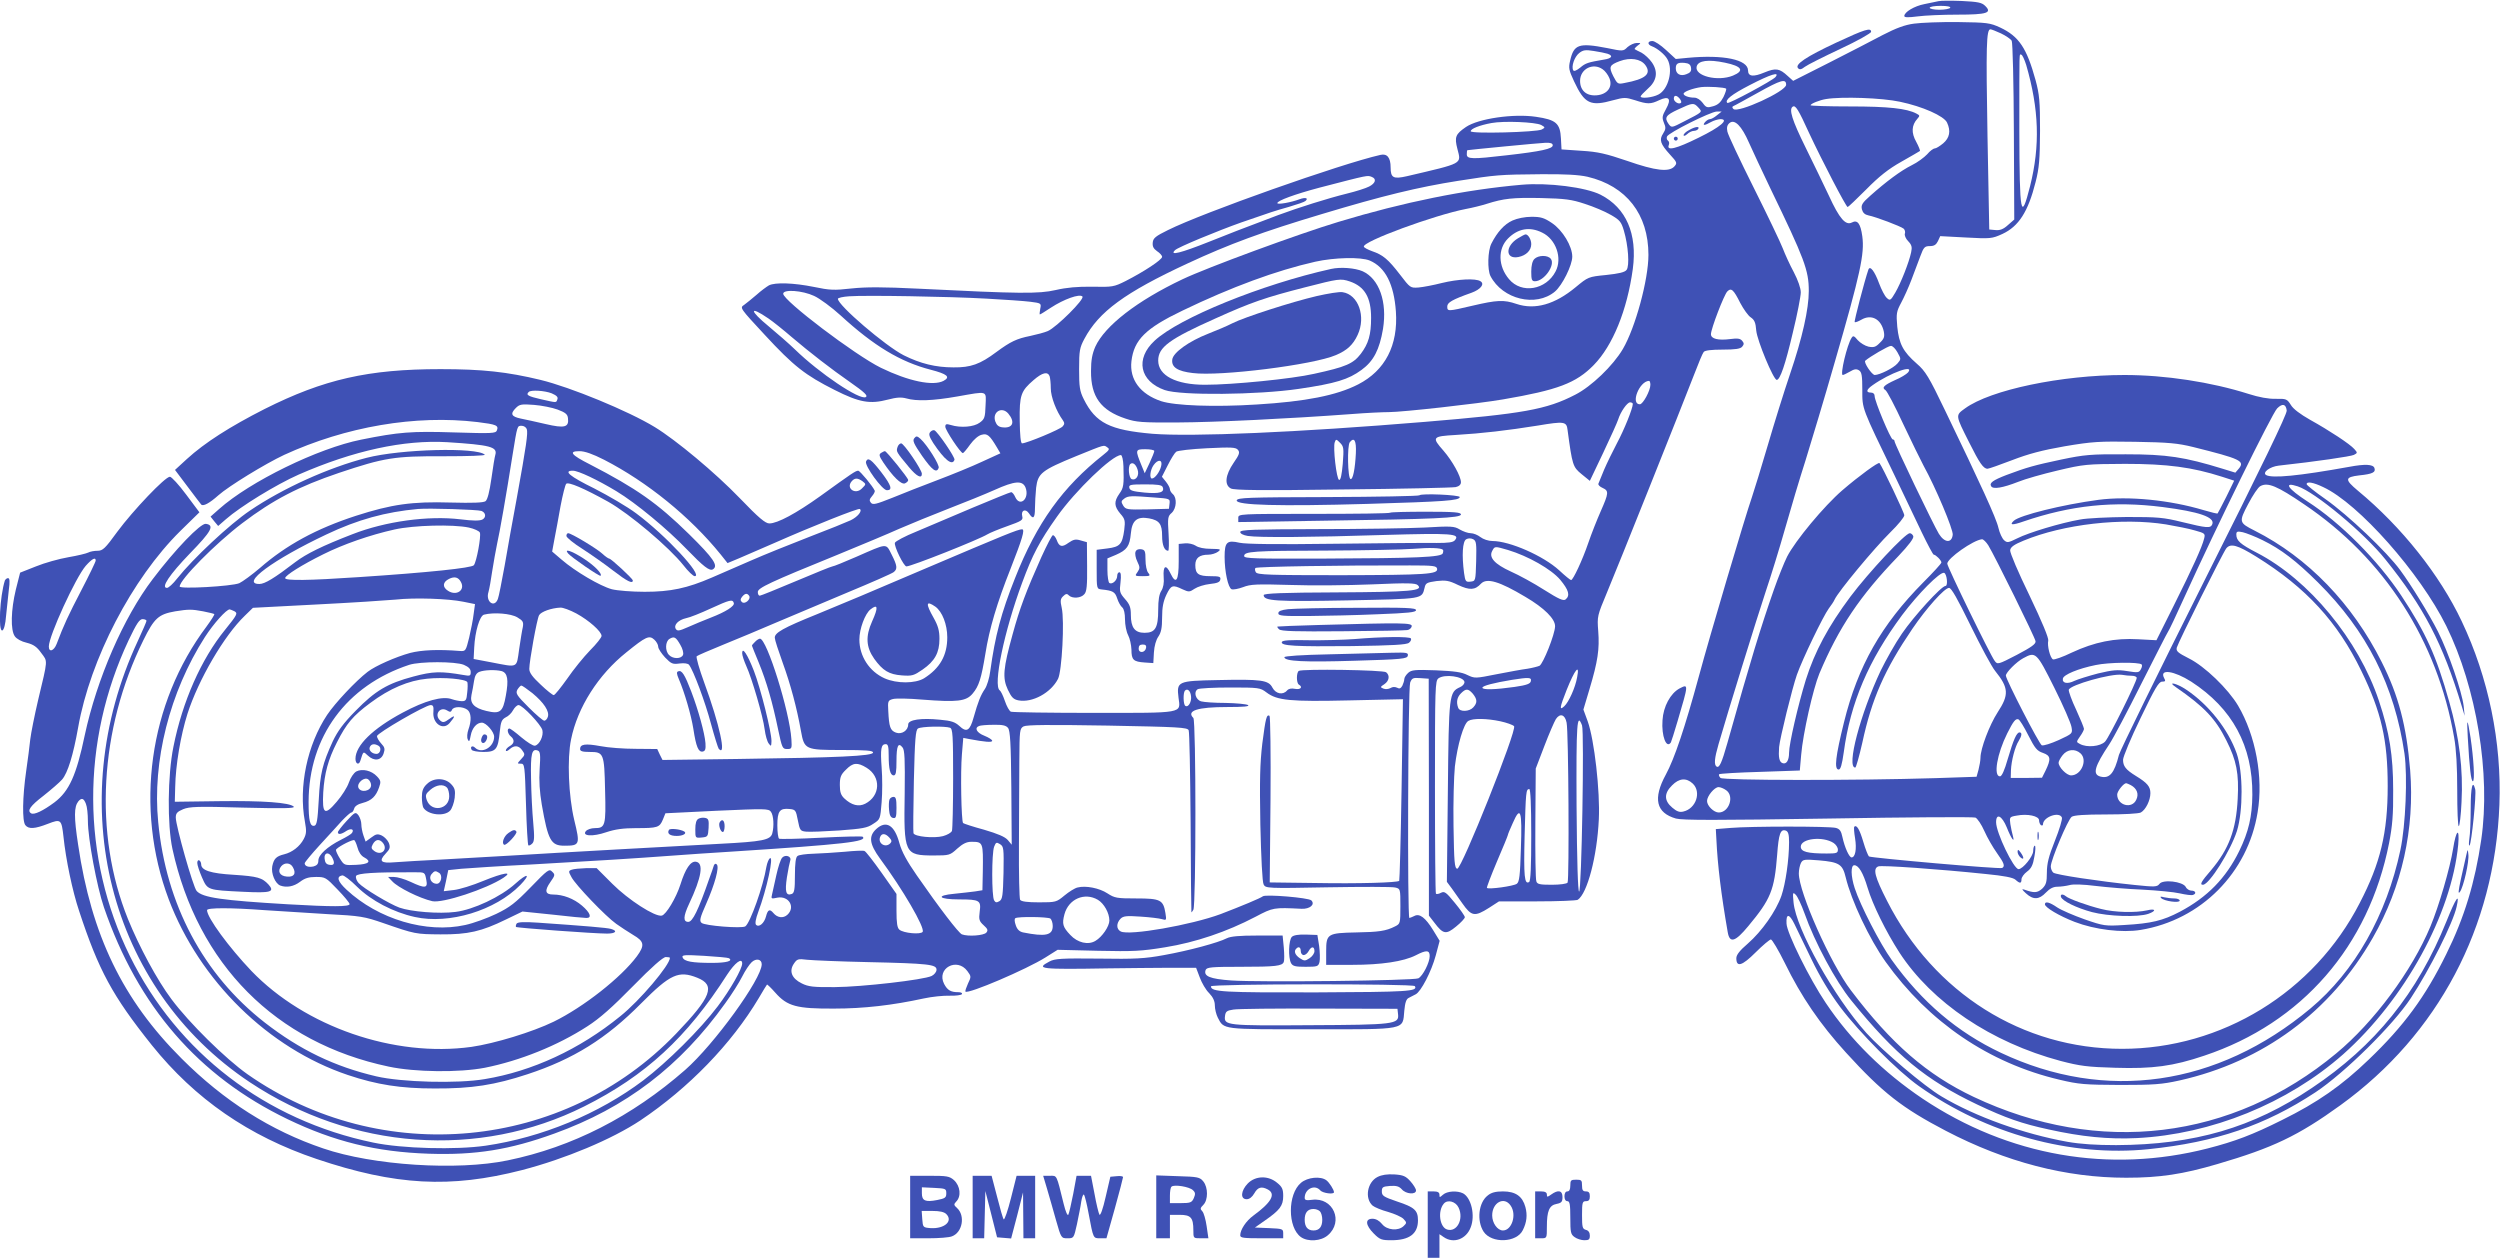 <?xml version="1.0" standalone="no"?>
<!DOCTYPE svg PUBLIC "-//W3C//DTD SVG 20010904//EN"
 "http://www.w3.org/TR/2001/REC-SVG-20010904/DTD/svg10.dtd">
<svg version="1.0" xmlns="http://www.w3.org/2000/svg"
 width="1280pt" height="644pt" viewBox="0 0 1280 644"
 preserveAspectRatio="xMidYMid meet">
<g transform="translate(0,644) scale(0.1,-0.1)"
fill="#3f51b5" stroke="none">
<path d="M9925 6434 c-11 -2 -43 -9 -72 -15 -52 -10 -103 -41 -103 -61 0 -8
21 -8 68 -2 37 5 129 9 204 9 152 0 179 9 142 45 -17 17 -37 21 -120 25 -54 2
-108 2 -119 -1z m60 -34 c-3 -5 -28 -10 -56 -10 -27 0 -49 5 -49 10 0 6 25 10
56 10 34 0 53 -4 49 -10z"/>
<path d="M9800 6319 c-47 -6 -92 -23 -160 -58 -52 -28 -177 -92 -277 -143
l-182 -92 -28 25 c-42 39 -61 42 -119 18 -57 -24 -84 -21 -84 10 0 56 -126 82
-308 65 l-62 -6 -50 46 c-27 25 -58 46 -70 46 -25 0 -27 -18 -2 -27 27 -10 66
-42 79 -66 31 -55 5 -155 -46 -181 -30 -16 -91 -22 -91 -10 0 4 16 21 35 38
48 41 56 88 23 136 -13 19 -37 41 -53 50 -17 8 -32 16 -35 18 -3 2 4 10 14 18
19 14 19 14 -4 14 -13 0 -34 -10 -47 -21 -22 -22 -23 -22 -105 -5 -145 28
-170 19 -189 -65 -9 -37 -6 -49 20 -105 54 -116 84 -130 201 -97 56 15 63 15
111 0 64 -21 80 -21 124 0 51 24 64 7 35 -45 -20 -36 -21 -44 -11 -70 11 -25
10 -34 -4 -56 -21 -32 -14 -53 35 -107 37 -40 38 -44 23 -61 -27 -30 -95 -23
-241 28 -109 37 -150 47 -235 52 l-102 7 -3 56 c-4 78 -25 96 -128 111 -115
17 -294 -9 -358 -52 -54 -37 -60 -51 -44 -113 20 -78 32 -71 -258 -139 -70
-16 -84 -9 -84 45 0 50 -18 72 -52 64 -203 -46 -907 -295 -1088 -385 -63 -31
-76 -41 -78 -64 -2 -20 4 -31 22 -44 14 -9 26 -22 26 -29 0 -15 -93 -76 -187
-124 -60 -30 -67 -31 -170 -29 -76 1 -132 -4 -188 -17 -87 -20 -183 -19 -703
7 -181 9 -268 9 -343 1 -88 -10 -111 -9 -192 8 -104 21 -198 24 -230 8 -12 -7
-41 -28 -63 -48 -23 -20 -52 -43 -64 -52 -23 -15 -22 -16 106 -154 148 -160
207 -206 358 -282 127 -64 180 -73 272 -49 45 12 69 13 95 6 52 -15 135 -12
260 10 160 28 148 32 145 -47 -2 -60 -5 -69 -30 -87 -29 -22 -97 -28 -148 -12
-23 7 -28 5 -28 -9 0 -17 78 -135 90 -135 3 0 20 20 37 44 19 26 42 46 59 50
29 8 41 -2 79 -66 l17 -29 -94 -43 c-51 -24 -154 -66 -228 -94 -74 -28 -179
-69 -232 -91 -83 -33 -99 -37 -109 -25 -9 11 -8 18 6 34 9 10 15 23 14 27 -10
23 -75 102 -85 103 -13 0 -32 -13 -194 -130 -123 -88 -219 -140 -261 -140 -20
0 -54 28 -150 128 -127 132 -328 299 -436 365 -136 83 -433 205 -586 242 -170
41 -296 55 -512 55 -370 0 -597 -52 -900 -204 -179 -91 -307 -173 -398 -256
l-61 -56 64 -85 c35 -46 66 -88 70 -92 10 -11 42 6 88 47 53 47 239 161 337
207 316 145 673 206 990 168 97 -12 109 -17 99 -43 -6 -15 -25 -16 -218 -10
-220 7 -283 2 -477 -37 -220 -44 -569 -214 -728 -356 l-43 -38 19 -24 20 -24
39 34 c75 66 258 178 373 229 281 123 539 179 761 166 220 -14 258 -24 246
-65 -3 -9 -12 -63 -20 -121 -10 -70 -20 -108 -30 -116 -11 -8 -65 -10 -179 -7
-197 6 -302 -9 -485 -68 -203 -66 -357 -150 -491 -267 -41 -35 -89 -70 -106
-78 -39 -16 -305 -31 -305 -17 0 35 183 220 320 324 158 120 289 188 496 258
233 78 283 86 537 85 128 0 214 3 209 8 -39 39 -431 29 -605 -16 -195 -50
-429 -156 -597 -270 -104 -70 -292 -246 -373 -348 -21 -27 -44 -48 -52 -48
-33 0 13 68 117 176 111 114 128 145 82 152 -27 4 -157 -131 -272 -283 -150
-197 -286 -511 -348 -799 -43 -206 -80 -287 -155 -344 -58 -43 -105 -66 -120
-56 -21 13 -5 37 64 90 39 31 82 68 95 83 29 34 57 125 82 266 62 351 276 762
523 1006 l98 96 -68 91 c-37 50 -75 91 -83 91 -24 1 -189 -173 -269 -281 -63
-87 -75 -98 -102 -98 -17 0 -38 -4 -47 -9 -10 -5 -55 -16 -102 -24 -47 -8
-122 -29 -166 -47 l-81 -32 -22 -87 c-25 -104 -28 -207 -5 -239 9 -13 34 -27
61 -33 35 -9 52 -21 74 -52 34 -46 35 -28 -16 -242 -18 -77 -36 -167 -40 -200
-3 -33 -13 -106 -21 -163 -19 -132 -21 -257 -4 -277 17 -21 48 -19 115 7 67
26 70 23 80 -66 12 -116 46 -279 80 -380 100 -304 170 -434 373 -688 221 -275
496 -465 843 -582 404 -136 685 -151 1051 -57 223 58 461 158 606 254 248 166
468 393 607 627 21 36 40 67 42 69 1 2 21 -17 43 -42 61 -69 109 -82 300 -81
153 0 299 17 460 52 41 9 101 15 132 14 31 -1 60 3 63 8 3 6 -5 10 -19 10 -38
0 -55 10 -72 42 -41 80 66 138 119 66 20 -27 20 -29 3 -64 -9 -20 -15 -38 -13
-41 14 -14 313 114 410 175 l62 39 206 -5 c182 -4 223 -2 345 18 155 25 315
79 462 156 91 48 93 48 236 41 42 -2 71 22 50 43 -14 14 -234 32 -248 21 -13
-10 -109 -50 -216 -91 -151 -56 -469 -112 -512 -89 -23 12 -23 42 -1 65 14 14
30 16 102 11 48 -3 97 -9 110 -13 23 -7 24 -6 18 31 -11 68 -26 75 -149 75
-100 0 -111 2 -148 26 -41 27 -111 41 -153 30 -14 -3 -44 -22 -67 -41 -41 -34
-44 -35 -130 -35 -60 0 -91 4 -97 13 -4 6 -7 134 -6 282 0 149 2 343 2 432 1
155 2 163 22 174 16 8 130 9 430 4 362 -7 409 -9 415 -24 4 -9 8 -221 10 -471
1 -250 3 -457 4 -460 0 -3 5 3 10 12 14 24 14 968 0 982 -37 37 20 56 174 56
82 0 116 3 106 10 -8 5 -60 10 -115 11 -55 0 -111 4 -125 8 -28 8 -40 48 -18
62 7 5 82 9 166 9 148 0 154 -1 186 -25 55 -42 123 -48 425 -41 l274 6 -7
-463 c-4 -254 -10 -464 -12 -467 -10 -9 -207 -15 -430 -11 l-233 3 4 424 c2
233 -1 426 -5 429 -15 9 -20 -11 -37 -142 -12 -103 -14 -185 -10 -415 4 -170
10 -296 17 -307 10 -19 19 -20 328 -14 175 3 330 3 345 -1 27 -6 27 -7 27 -96
0 -88 -1 -90 -27 -103 -47 -24 -84 -29 -198 -31 -148 -3 -155 -7 -155 -96 l0
-70 134 0 c148 0 262 17 325 49 54 28 71 27 71 -4 0 -33 -35 -102 -58 -114
-23 -12 -814 -21 -958 -11 -110 8 -143 22 -131 54 6 14 31 16 179 16 181 0
213 4 221 25 3 7 3 40 0 74 l-6 61 -129 0 c-93 0 -137 -4 -157 -14 -42 -22
-193 -63 -321 -86 -98 -18 -147 -21 -335 -18 -192 2 -224 0 -252 -15 -72 -38
-49 -41 302 -35 99 1 241 3 315 3 l134 0 19 -50 c10 -27 31 -64 48 -80 20 -21
29 -41 29 -63 0 -18 7 -46 15 -62 32 -62 19 -60 481 -60 491 0 465 -5 474 95
4 42 10 60 23 66 9 5 25 13 35 18 27 13 81 117 103 199 l20 75 -33 54 c-40 65
-70 88 -97 73 -11 -5 -22 -10 -25 -10 -11 0 -7 1177 4 1205 9 23 14 26 52 23
l43 -3 1 -607 0 -606 28 -36 c45 -60 60 -62 111 -20 25 20 45 42 45 48 0 6
-23 39 -51 73 -45 55 -53 61 -71 52 -11 -6 -22 -8 -26 -5 -3 3 -5 250 -5 548
0 514 1 542 18 555 32 23 127 10 133 -18 1 -9 -8 -21 -22 -27 -57 -26 -58 -35
-63 -536 l-5 -461 26 -35 c14 -19 38 -53 53 -75 47 -67 63 -70 137 -23 l51 33
195 0 c107 0 201 4 208 8 49 32 99 222 108 412 7 143 -23 407 -57 502 l-22 60
31 104 c43 143 52 206 45 297 -6 77 -5 79 45 199 54 128 381 947 447 1118 21
55 42 106 48 113 6 8 39 12 97 12 66 0 91 4 100 15 10 12 10 18 0 30 -10 12
-24 14 -61 9 -62 -8 -99 1 -99 25 0 27 67 202 84 219 20 20 32 9 66 -59 17
-32 41 -66 54 -74 19 -13 25 -27 28 -68 5 -51 88 -252 105 -252 17 0 44 79 82
241 23 94 41 187 41 207 0 21 -14 62 -36 104 -20 37 -45 92 -56 121 -11 29
-78 169 -149 311 -71 142 -132 271 -135 288 -4 20 -1 33 11 43 26 22 62 -14
100 -101 18 -41 68 -147 110 -235 174 -360 196 -417 196 -524 0 -92 -33 -240
-96 -425 -30 -88 -81 -252 -114 -365 -33 -113 -70 -232 -81 -265 -35 -100
-218 -718 -271 -915 -73 -268 -126 -425 -170 -506 -67 -123 -50 -196 52 -225
35 -9 202 -9 779 0 404 7 743 9 754 5 10 -4 31 -35 46 -69 15 -34 44 -84 64
-112 37 -52 43 -68 27 -77 -10 -7 -668 51 -682 59 -4 3 -18 37 -29 75 -19 64
-34 89 -46 77 -3 -2 -1 -29 4 -59 9 -56 1 -98 -18 -98 -12 0 -35 50 -47 105
-6 30 -14 41 -33 46 -31 9 -437 9 -540 0 l-75 -6 3 -55 c6 -128 24 -278 58
-473 10 -58 38 -50 105 31 115 138 134 184 148 365 8 109 17 134 45 124 12 -5
16 -20 16 -59 0 -90 -18 -212 -39 -274 -28 -80 -101 -183 -172 -245 -42 -36
-59 -58 -59 -75 0 -48 29 -40 99 30 36 36 72 66 78 66 6 0 39 -55 72 -122 83
-170 179 -311 313 -458 187 -205 287 -283 511 -400 307 -160 616 -240 923
-240 173 0 290 18 467 70 284 83 414 145 631 302 500 362 789 910 813 1538 12
321 -56 650 -193 939 -112 237 -307 483 -532 669 -68 57 -67 69 7 78 69 7 86
16 78 38 -7 19 -48 21 -128 6 -260 -47 -397 -60 -427 -42 -20 13 20 43 65 48
191 21 369 47 385 55 19 10 19 11 2 30 -23 26 -128 95 -227 150 -49 28 -86 55
-98 76 -19 30 -23 32 -77 31 -37 -1 -86 8 -139 25 -192 61 -427 97 -636 97
-322 0 -686 -76 -816 -171 -50 -36 -50 -33 21 -174 53 -106 73 -135 94 -135 7
0 63 20 126 44 83 32 154 51 269 71 142 24 175 26 360 23 173 -3 218 -7 299
-27 240 -60 265 -71 233 -110 l-18 -21 -65 20 c-195 60 -285 74 -495 74 -182
1 -212 -2 -332 -27 -137 -29 -176 -40 -280 -79 -70 -27 -89 -41 -78 -58 10
-16 59 -8 138 23 34 14 125 40 202 58 134 32 149 33 345 34 217 0 344 -17 497
-66 l62 -20 -40 -82 c-23 -45 -43 -84 -45 -86 -1 -2 -34 6 -71 17 -173 52
-385 73 -538 53 -187 -25 -403 -79 -434 -107 -25 -23 -8 -24 49 -4 243 83 462
106 712 74 188 -24 269 -52 255 -88 -9 -22 -27 -20 -154 11 -97 24 -125 26
-283 26 -97 -1 -205 -6 -240 -13 -98 -17 -264 -67 -321 -96 -47 -23 -52 -24
-68 -10 -10 9 -23 37 -29 63 -10 48 -94 230 -274 603 -82 171 -100 200 -144
238 -71 62 -91 102 -100 189 -6 68 -4 78 20 123 14 26 38 79 52 116 14 38 35
93 46 122 17 47 23 52 49 52 22 0 32 7 41 25 l12 26 131 -7 c127 -7 134 -6
187 18 84 39 132 114 170 265 19 74 22 117 23 263 0 152 -3 186 -23 260 -45
164 -85 224 -181 269 -52 24 -67 26 -216 28 -88 1 -189 -3 -225 -8z m445 -50
c25 -12 50 -29 55 -38 5 -10 10 -219 11 -466 l2 -449 -32 -28 c-24 -22 -41
-28 -64 -26 l-32 3 -9 477 c-8 463 -6 548 15 548 5 0 30 -10 54 -21z m-2015
-104 c31 -10 23 -24 -17 -30 -83 -14 -95 -18 -122 -41 -19 -15 -32 -21 -36
-14 -11 19 6 69 30 88 20 16 32 18 75 11 28 -4 60 -11 70 -14z m2144 -57 c66
-228 72 -413 20 -621 -47 -186 -54 -147 -55 284 0 435 -1 389 10 389 5 0 16
-24 25 -52z m-1950 -1 c33 -45 2 -72 -107 -92 -34 -7 -36 -5 -57 35 -24 48
-20 57 33 77 54 20 107 12 131 -20z m408 12 c87 -18 101 -41 41 -66 -78 -32
-199 -2 -186 47 8 30 59 37 145 19z m-174 -26 c3 -17 -4 -26 -24 -33 -30 -12
-54 1 -54 30 0 25 11 31 45 28 22 -2 31 -9 33 -25z m-452 -8 c12 -8 27 -28 34
-45 19 -45 -11 -84 -66 -88 -52 -4 -84 25 -84 74 0 61 66 95 116 59z m884 -40
c-14 -17 -240 -139 -246 -132 -15 14 21 43 114 91 108 56 157 71 132 41z m55
-39 c0 -34 -248 -147 -270 -124 -7 7 -7 12 0 15 6 2 62 33 125 68 118 66 145
74 145 41z m-307 -20 c2 -3 -4 -22 -14 -43 -14 -27 -28 -40 -53 -47 -30 -9
-36 -7 -53 17 -12 16 -29 27 -43 27 -29 0 -55 10 -55 20 0 11 48 28 90 34 37
4 120 -1 128 -8z m-238 -51 c7 -9 10 -18 7 -21 -10 -11 -37 5 -37 21 0 19 14
19 30 0z m1128 -16 c115 -24 226 -73 241 -107 20 -43 13 -78 -20 -106 -17 -14
-36 -26 -43 -26 -7 0 -25 -13 -39 -30 -15 -16 -50 -42 -79 -56 -56 -28 -130
-83 -212 -156 -42 -37 -48 -48 -43 -70 5 -18 15 -27 34 -31 36 -7 164 -55 180
-68 6 -6 9 -17 6 -25 -3 -8 4 -26 17 -39 18 -19 21 -30 15 -57 -11 -52 -53
-158 -81 -206 -24 -41 -27 -43 -44 -27 -10 9 -27 42 -39 74 -23 63 -47 94 -55
70 -19 -55 -74 -265 -70 -268 3 -3 18 3 34 12 51 30 101 4 115 -60 5 -27 2
-37 -20 -58 -21 -22 -31 -25 -58 -20 -18 4 -42 19 -55 33 -19 23 -24 25 -32
12 -23 -35 -60 -190 -45 -190 4 0 20 8 36 17 23 14 34 15 47 7 14 -9 17 -27
17 -100 0 -100 -5 -86 168 -444 46 -96 108 -226 137 -287 30 -62 57 -113 61
-113 10 0 39 -29 39 -40 0 -5 -42 -51 -93 -102 -214 -216 -335 -428 -406 -717
-43 -174 -51 -241 -27 -241 10 0 17 25 26 88 34 254 127 471 299 703 80 107
194 223 215 216 14 -5 21 -67 7 -67 -21 0 -163 -156 -223 -244 -34 -49 -82
-135 -109 -190 -104 -221 -177 -496 -130 -496 4 0 20 57 36 127 48 224 114
374 256 583 72 106 165 210 188 210 12 0 43 -55 110 -192 52 -106 108 -211
126 -233 70 -87 72 -122 13 -212 -42 -65 -88 -186 -88 -233 0 -14 -5 -41 -10
-61 l-10 -36 -208 -7 c-417 -13 -1090 -12 -1103 1 -7 7 -10 15 -7 19 4 3 98 9
210 12 l203 7 7 80 c9 109 61 338 93 416 100 237 207 397 404 601 55 58 81 93
77 103 -3 8 -11 15 -18 15 -23 0 -211 -201 -304 -325 -114 -153 -182 -280
-228 -425 -40 -130 -86 -328 -86 -374 0 -40 -14 -61 -34 -53 -16 6 -21 29 -17
82 4 45 67 301 91 370 29 82 135 301 163 339 13 17 27 38 30 46 20 43 202 262
286 345 39 38 71 77 71 87 0 13 -111 246 -127 267 -5 7 -104 -65 -190 -139
-94 -81 -241 -258 -283 -340 -15 -30 -46 -107 -68 -170 -68 -195 -117 -354
-238 -785 -29 -102 -41 -128 -55 -120 -14 9 -11 43 10 115 46 160 197 648 241
780 27 80 72 226 100 325 28 99 75 257 105 350 29 94 97 319 149 501 132 456
153 555 141 644 -9 66 -25 86 -53 71 -32 -17 -64 19 -118 137 -25 53 -79 165
-120 248 -69 140 -86 195 -65 208 14 9 29 -15 84 -136 65 -139 189 -378 197
-378 3 0 46 41 95 90 66 67 114 105 180 142 50 28 92 53 95 55 2 2 -6 23 -19
47 -26 46 -24 85 6 118 13 15 13 17 -4 26 -50 27 -146 37 -341 37 -111 0 -202
3 -202 6 0 8 47 27 80 32 80 13 286 6 378 -14z m-1032 -30 c21 -23 24 -21 -74
-71 -62 -32 -63 -33 -78 -14 -24 34 -16 46 49 76 75 35 79 35 103 9z m95 -39
c-13 -11 -29 -20 -36 -20 -7 0 -18 -7 -25 -15 -16 -19 -3 -19 30 0 14 8 35 14
48 15 48 0 0 -41 -111 -95 -115 -57 -165 -69 -153 -38 4 9 2 19 -4 23 -6 4 -8
13 -5 21 7 19 223 127 255 128 l25 0 -24 -19z m-900 -50 c21 -12 21 -13 3 -23
-25 -14 -364 -23 -364 -9 0 13 46 31 106 42 64 12 226 5 255 -10z m59 -104 c0
-18 -59 -31 -235 -51 -179 -21 -205 -20 -205 5 0 11 1 20 3 21 9 2 369 37 400
38 26 1 37 -3 37 -13z m178 -161 c199 -47 312 -192 312 -400 0 -127 -67 -373
-131 -482 -50 -85 -161 -192 -244 -234 -147 -76 -265 -97 -770 -139 -653 -54
-1192 -77 -1394 -61 -219 19 -291 55 -352 177 -21 42 -24 63 -24 154 0 95 3
110 27 155 74 139 207 237 528 386 215 100 384 162 688 253 312 94 494 138
697 170 198 31 209 32 425 34 124 1 193 -3 238 -13z m-1104 -1 c25 -10 19 -32
-14 -49 -17 -9 -68 -25 -113 -36 -101 -25 -246 -71 -352 -110 -171 -64 -273
-104 -355 -137 -143 -57 -205 -73 -174 -43 14 15 218 99 339 142 162 56 164
57 245 80 41 12 79 25 84 30 17 15 0 20 -30 9 -42 -16 -114 -29 -114 -20 0 13
91 46 215 79 258 67 245 64 269 55z m-2856 -609 c29 -13 91 -59 137 -101 169
-155 305 -237 460 -277 85 -22 103 -37 66 -57 -54 -28 -179 -2 -321 67 -132
65 -500 344 -500 379 0 24 98 17 158 -11z m883 -14 c92 -5 192 -12 224 -16 56
-7 57 -8 51 -36 -3 -16 -4 -29 -2 -29 3 0 28 16 57 35 66 43 146 72 161 57 13
-13 -132 -157 -177 -177 -16 -7 -57 -18 -90 -25 -70 -14 -101 -29 -173 -82
-84 -63 -132 -80 -220 -79 -91 0 -169 19 -255 62 -94 48 -337 256 -337 289 0
5 26 11 58 13 83 6 510 -1 703 -12z m-1116 -102 c22 -15 76 -58 120 -96 88
-75 204 -165 298 -230 73 -51 92 -69 80 -76 -30 -18 -239 123 -363 244 -31 30
-91 82 -133 117 -101 83 -103 110 -2 41z m5780 -173 c19 -34 19 -35 0 -57 -21
-24 -90 -58 -116 -59 -15 0 -58 65 -49 73 22 20 118 76 131 76 9 1 24 -15 34
-33z m54 -103 c-8 -9 -37 -27 -66 -39 -57 -26 -70 -39 -50 -51 8 -4 49 -82 91
-173 43 -91 90 -187 105 -215 61 -110 152 -326 149 -353 -5 -44 -42 -42 -71 5
-28 46 -227 460 -227 474 0 5 -4 9 -9 9 -11 0 -94 199 -93 223 0 10 -7 17 -19
17 -27 0 -24 15 9 38 89 63 217 109 181 65z m-4395 -19 c3 -9 6 -37 6 -62 0
-44 28 -117 62 -164 9 -13 9 -20 -1 -31 -11 -15 -185 -87 -208 -87 -7 0 -11
41 -12 115 -2 132 6 153 71 209 45 39 72 45 82 20z m3076 -44 c0 -30 -38 -100
-54 -100 -49 0 -3 118 47 120 4 0 7 -9 7 -20z m-5625 -44 c25 -11 33 -19 29
-30 -7 -19 0 -19 -85 0 -65 15 -78 22 -62 37 11 12 83 7 118 -7z m5535 -54 c0
-23 -45 -134 -81 -201 -22 -42 -52 -103 -66 -136 -13 -33 -27 -65 -29 -71 -3
-6 7 -16 21 -22 33 -15 32 -26 -9 -119 -19 -43 -48 -116 -64 -163 -30 -88 -78
-190 -88 -190 -4 0 -31 22 -61 50 -81 74 -253 150 -342 150 -20 0 -47 9 -61
20 -14 11 -36 20 -50 20 -14 0 -39 9 -56 19 -28 17 -43 18 -180 10 -82 -4
-328 -8 -546 -8 -330 -1 -398 -3 -398 -15 0 -8 15 -16 38 -20 56 -9 327 -7
699 5 346 10 391 7 362 -27 -9 -11 -33 -14 -93 -14 -45 1 -279 -1 -521 -4
-299 -4 -455 -2 -488 5 -65 15 -77 4 -77 -72 0 -76 18 -159 36 -166 8 -3 35 2
59 11 38 15 70 16 242 11 109 -4 297 -2 418 3 181 8 223 7 234 -4 31 -29 -35
-35 -416 -37 -274 -1 -373 -5 -373 -14 0 -30 64 -34 427 -27 395 8 382 6 397
65 5 24 12 27 61 34 47 5 63 3 110 -20 60 -28 87 -27 118 7 30 30 93 12 227
-68 97 -57 153 -113 152 -151 -1 -41 -61 -192 -80 -202 -10 -4 -37 -11 -62
-15 -25 -3 -95 -16 -157 -28 -110 -22 -112 -22 -150 -4 -29 15 -68 20 -161 24
-108 4 -125 2 -142 -13 -11 -10 -20 -24 -20 -32 0 -8 -5 -23 -10 -34 -8 -14
-15 -17 -27 -10 -11 5 -23 5 -34 -2 -9 -5 -25 -7 -35 -3 -18 7 -18 9 4 23 25
17 29 45 9 61 -14 12 -429 18 -447 7 -13 -8 -13 -62 0 -70 22 -13 9 -27 -19
-22 -19 4 -33 1 -41 -8 -21 -25 -58 -18 -75 14 -20 39 -56 44 -281 39 -205 -4
-210 -7 -200 -90 11 -82 32 -78 -434 -78 -225 0 -415 3 -424 6 -8 3 -22 28
-31 55 -9 27 -21 51 -26 54 -36 23 22 303 115 553 52 141 88 210 178 337 94
133 283 315 327 315 6 0 12 -25 13 -57 3 -96 1 -111 -21 -141 -28 -40 -27 -64
5 -102 24 -27 26 -36 20 -84 -10 -73 -22 -86 -86 -94 l-55 -7 0 -100 c0 -99 0
-100 25 -103 58 -6 69 -12 80 -46 6 -19 18 -40 26 -46 9 -8 14 -31 14 -62 0
-27 7 -63 16 -80 9 -17 16 -50 17 -74 0 -53 10 -62 68 -66 l44 -3 3 54 c2 34
11 65 23 82 14 21 19 44 19 98 0 52 6 82 22 116 24 50 32 52 82 28 33 -15 36
-15 63 3 15 10 50 21 78 24 37 4 51 9 53 23 3 14 -4 17 -50 17 -62 0 -78 11
-78 57 0 36 21 53 67 53 16 0 38 7 49 15 17 13 15 14 -36 15 -34 0 -64 6 -78
16 -12 8 -37 14 -55 12 l-32 -3 0 -89 c0 -100 -14 -121 -42 -62 -23 49 -39 40
-35 -18 3 -31 -2 -55 -12 -71 -11 -17 -16 -47 -16 -97 0 -93 -15 -118 -70
-118 -50 0 -70 27 -70 92 0 38 -6 54 -30 81 -27 31 -29 38 -23 85 4 36 2 52
-6 52 -6 0 -11 -8 -11 -19 0 -22 -25 -45 -40 -36 -5 3 -10 33 -10 66 l0 60 43
18 c57 25 71 44 77 110 6 67 32 88 93 77 53 -10 67 -29 67 -90 0 -47 12 -76
31 -76 4 0 5 39 2 88 -5 80 -4 89 16 106 25 23 28 77 6 96 -8 7 -15 18 -15 25
0 7 -9 24 -20 38 l-21 26 30 59 c16 32 35 63 43 69 7 6 78 14 158 18 125 6
147 5 158 -8 11 -13 8 -24 -22 -67 -43 -63 -48 -113 -14 -131 17 -9 155 -11
573 -5 302 3 562 9 578 12 18 4 27 13 27 25 0 30 -44 109 -89 161 -62 70 -58
74 62 81 135 8 264 23 420 48 137 23 148 21 153 -23 24 -179 27 -189 71 -225
l43 -35 69 145 c38 80 72 156 76 169 12 39 46 88 61 88 8 0 14 -4 14 -8z
m-5505 -29 c40 -15 51 -24 53 -44 6 -47 -17 -53 -115 -30 -48 11 -106 24 -127
28 -48 10 -55 24 -25 54 19 19 29 21 93 16 39 -3 94 -14 121 -24z m8853 -5 c2
-18 -127 -285 -423 -874 -234 -467 -430 -866 -436 -889 -24 -95 -48 -123 -95
-111 -42 11 -30 52 46 166 20 30 94 170 164 310 71 140 132 260 136 265 5 6
42 84 83 175 166 365 450 943 476 969 27 27 45 23 49 -11z m-6546 -15 c37 -44
24 -77 -29 -71 -20 2 -30 11 -37 30 -17 48 33 79 66 41z m-2465 -80 c7 -19 -2
-83 -51 -353 -20 -107 -48 -262 -62 -345 -15 -82 -30 -160 -35 -172 -18 -48
-64 -13 -48 36 4 14 13 62 19 106 7 44 18 107 25 140 13 57 46 244 80 460 24
148 23 145 46 145 11 0 23 -8 26 -17z m4178 -177 c-5 -57 -11 -86 -19 -83 -13
4 -32 167 -22 193 6 17 8 16 27 -3 19 -19 20 -28 14 -107z m67 53 c-4 -80 -15
-135 -27 -132 -15 4 -18 172 -4 189 23 28 34 8 31 -57z m-1272 30 c13 -8 9
-14 -20 -37 -209 -165 -341 -348 -453 -632 -71 -178 -102 -295 -127 -477 -4
-34 -17 -75 -27 -90 -22 -32 -35 -65 -58 -146 -19 -69 -36 -79 -73 -44 -22 20
-41 27 -99 32 -96 10 -163 0 -163 -24 0 -31 -33 -53 -63 -42 -29 11 -35 29
-39 110 -3 51 -2 55 24 62 15 4 82 3 150 -3 179 -14 225 -9 258 31 32 38 44
76 65 203 20 128 60 262 129 436 60 153 75 202 59 202 -21 0 -91 -29 -493
-200 -228 -98 -478 -203 -555 -234 -176 -71 -220 -96 -218 -122 0 -10 19 -68
41 -129 39 -107 72 -230 93 -348 17 -95 22 -97 209 -97 127 0 160 -3 160 -13
0 -18 -179 -26 -697 -33 l-381 -5 -14 28 -13 28 -110 1 c-61 0 -142 6 -182 14
-76 14 -103 10 -103 -15 0 -11 12 -15 49 -15 72 0 75 -6 79 -196 5 -182 1
-194 -53 -194 -18 0 -38 -7 -45 -15 -22 -26 34 -30 104 -6 45 15 87 21 153 21
110 0 120 3 137 44 l13 32 264 13 c247 11 264 11 276 -5 14 -19 17 -74 7 -111
-9 -34 -52 -42 -263 -53 -223 -12 -842 -46 -1066 -60 -82 -5 -240 -14 -350
-20 -110 -6 -226 -12 -257 -15 -68 -6 -80 6 -44 44 23 24 25 32 17 55 -6 14
-22 31 -36 38 -22 10 -30 8 -54 -10 l-29 -21 -11 31 c-6 17 -11 43 -11 58 0
14 -7 35 -15 46 -15 18 -17 17 -60 -29 -25 -27 -45 -53 -45 -58 0 -14 18 -11
44 7 24 15 41 8 28 -11 -4 -6 -29 -21 -57 -35 -69 -35 -115 -77 -115 -106 0
-17 -7 -25 -24 -30 -26 -6 -46 1 -46 16 0 5 34 46 76 92 42 46 94 102 115 126
22 23 43 42 48 42 5 0 11 9 14 19 3 13 19 24 44 30 46 12 68 34 84 80 10 28 9
35 -11 56 -28 30 -75 41 -106 25 -13 -8 -29 -31 -38 -57 -8 -24 -36 -68 -62
-98 -62 -73 -75 -64 -69 48 6 97 25 168 70 256 49 97 82 136 171 202 99 74
196 115 291 124 85 9 200 -2 206 -18 2 -7 2 -31 -1 -54 -3 -37 -7 -43 -27 -43
-13 0 -36 5 -51 10 -47 18 -138 -7 -253 -69 -153 -82 -241 -168 -241 -236 0
-27 18 -34 25 -10 16 51 14 49 39 26 32 -30 68 -25 80 11 8 23 6 32 -12 51
-12 13 -22 30 -22 38 0 15 248 159 275 159 13 0 16 -8 14 -34 -6 -60 49 -98
83 -58 30 35 30 44 0 22 -26 -19 -34 -21 -47 -10 -35 29 -3 76 35 52 14 -9 19
-8 24 3 7 19 55 19 79 1 20 -15 22 -56 5 -102 -6 -18 -8 -39 -3 -50 7 -15 9
-11 15 20 7 39 31 66 57 66 22 0 63 -47 63 -72 0 -54 -64 -90 -98 -56 -13 13
-27 5 -17 -11 3 -6 31 -11 60 -11 65 0 75 13 84 105 5 50 10 61 30 72 14 6 31
23 38 37 8 14 20 26 28 26 20 0 114 -99 122 -128 7 -30 -15 -75 -38 -80 -9 -2
-40 18 -70 43 -29 25 -56 45 -61 45 -14 0 -9 -27 7 -40 21 -17 19 -37 -5 -50
-11 -6 -20 -16 -20 -22 0 -6 8 -4 18 5 25 23 48 21 66 -5 15 -20 14 -24 -6
-45 -21 -23 -21 -23 -1 -23 19 0 20 -8 26 -206 3 -114 9 -209 12 -212 3 -3 12
1 20 9 11 11 12 31 5 109 -5 52 -10 152 -11 223 -3 130 4 156 35 144 12 -5 14
-21 9 -94 -4 -60 0 -118 11 -183 32 -183 47 -210 115 -210 80 0 82 5 51 132
-29 122 -37 313 -16 413 33 163 139 330 283 445 100 81 117 89 143 65 11 -10
20 -26 20 -36 0 -10 16 -34 35 -55 32 -33 39 -36 75 -31 24 3 43 0 48 -7 22
-28 83 -191 112 -301 18 -66 36 -124 40 -129 41 -45 4 126 -74 338 -26 71 -43
132 -39 136 4 4 67 31 138 60 72 29 193 80 270 113 77 33 241 102 363 153 123
51 230 98 238 105 20 16 18 33 -11 90 -30 59 -19 59 -181 -12 -62 -27 -116
-49 -122 -49 -5 0 -89 -34 -186 -75 -97 -41 -181 -75 -186 -75 -6 0 -10 8 -10
19 0 21 62 50 409 191 119 49 261 108 316 133 55 24 168 70 250 102 83 32 189
75 236 96 106 48 145 50 160 12 21 -56 -29 -101 -53 -48 -6 14 -15 25 -21 25
-5 0 -93 -36 -196 -79 -102 -43 -233 -99 -290 -123 -57 -23 -106 -49 -109 -57
-6 -16 45 -121 59 -121 25 0 370 137 414 164 11 7 57 26 102 42 73 26 82 31
77 50 -8 31 16 42 34 16 22 -34 31 -26 31 26 0 26 3 73 6 105 9 74 28 89 206
162 151 61 139 58 159 44z m240 -18 c0 -5 -11 -33 -24 -61 l-25 -53 -16 39
c-33 81 -33 84 19 84 25 0 46 -4 46 -9z m-2817 -45 c220 -113 441 -292 597
-485 l35 -44 60 25 c33 14 114 49 180 78 197 87 429 179 437 174 15 -9 -11
-41 -47 -58 -19 -9 -115 -48 -212 -85 -98 -38 -232 -92 -298 -121 -66 -29
-156 -68 -200 -87 -127 -55 -212 -73 -344 -73 -65 0 -140 6 -168 13 -60 16
-189 92 -258 152 l-48 41 12 65 c7 35 21 111 31 168 11 58 24 109 29 114 11
11 91 -23 215 -92 110 -62 312 -233 385 -325 24 -31 50 -56 58 -56 46 0 -148
209 -299 321 -45 34 -143 91 -215 128 -126 62 -161 91 -110 91 28 0 125 -46
223 -105 101 -61 260 -193 361 -298 85 -88 116 -112 133 -102 29 18 5 55 -122
180 -162 159 -269 234 -507 357 -97 49 -112 68 -54 68 27 0 67 -14 126 -44z
m2852 -33 c-7 -29 -32 -63 -47 -63 -14 0 -9 44 8 68 23 33 48 29 39 -5z m-121
-16 c11 -30 -7 -59 -30 -50 -14 5 -20 64 -7 77 12 11 28 0 37 -27z m-1408 -61
c19 -15 19 -15 -3 -37 -33 -34 -83 0 -53 36 16 19 31 19 56 1z m7479 -30 c181
-84 496 -440 630 -711 155 -315 228 -759 179 -1094 -32 -219 -86 -398 -179
-586 -107 -218 -217 -368 -397 -540 -139 -134 -263 -220 -443 -309 -152 -76
-242 -110 -382 -146 -504 -129 -1019 -39 -1458 254 -201 135 -369 300 -497
491 -83 123 -199 357 -201 406 -3 53 14 52 40 -1 12 -25 51 -106 87 -180 44
-91 92 -171 147 -245 100 -133 295 -329 404 -406 346 -245 777 -363 1174 -323
347 36 599 122 857 292 149 99 398 345 487 481 97 147 217 386 235 469 17 75
-4 45 -52 -75 -149 -369 -365 -637 -690 -854 -302 -203 -600 -290 -1001 -292
-102 0 -182 5 -250 17 -223 40 -472 129 -644 232 -87 51 -304 235 -385 325
-166 185 -360 532 -373 668 -5 52 -4 55 11 40 9 -8 29 -51 45 -95 52 -148 160
-349 240 -447 226 -279 381 -407 646 -533 144 -68 226 -97 365 -127 167 -37
305 -51 450 -44 382 19 773 178 1057 429 315 280 555 718 589 1073 8 92 -11
77 -26 -20 -16 -100 -73 -295 -116 -398 -95 -228 -289 -490 -482 -650 -534
-444 -1216 -526 -1857 -223 -238 113 -420 270 -628 545 -104 136 -267 502
-267 599 0 18 5 42 11 54 10 18 17 19 92 13 104 -9 121 -20 137 -87 29 -120
121 -315 204 -432 221 -309 529 -519 890 -604 100 -24 130 -26 311 -27 173 0
214 3 304 23 428 96 773 351 990 731 149 261 215 557 191 858 -19 228 -59 381
-146 554 -149 297 -377 534 -650 672 -81 41 -82 44 -33 137 23 44 51 86 62 91
38 21 86 1 224 -93 411 -277 682 -698 768 -1193 11 -60 16 -151 16 -272 0
-101 3 -183 8 -183 4 0 11 55 14 123 9 166 -11 332 -63 514 -66 235 -120 354
-245 543 -119 180 -312 374 -480 482 -102 66 -127 103 -51 78 89 -29 341 -239
449 -374 198 -246 294 -431 391 -751 l15 -50 -5 50 c-9 74 -78 275 -132 382
-45 89 -137 238 -193 314 -69 94 -267 282 -382 363 -53 37 -97 72 -97 77 0 15
33 10 85 -15z m-5942 0 c11 -27 -16 -35 -93 -28 -60 6 -75 10 -78 25 -3 15 6
17 81 17 64 0 86 -3 90 -14z m-45 -53 c82 -6 83 -6 80 -32 l-3 -26 -110 -3
c-104 -2 -111 -1 -124 19 -12 20 -11 24 5 36 20 15 36 15 152 6z m-3443 -69
c23 -9 25 -33 5 -44 -14 -7 -48 -7 -112 1 -165 20 -384 -10 -553 -76 -153 -59
-238 -101 -293 -143 -107 -82 -156 -112 -184 -112 -99 0 71 125 344 254 160
76 303 115 468 130 55 5 306 -3 325 -10z m8625 -69 c52 -9 119 -22 148 -31 51
-14 54 -16 47 -42 -10 -42 -60 -152 -156 -344 l-88 -176 -93 5 c-120 7 -224
-14 -340 -68 -47 -23 -91 -38 -97 -35 -15 9 -30 71 -24 96 3 13 -31 95 -96
231 -57 117 -101 220 -99 232 2 16 20 29 69 49 203 84 505 119 729 83z m-8690
-16 c28 -6 54 -18 57 -26 7 -19 -17 -150 -31 -167 -12 -14 -228 -37 -591 -61
-251 -17 -375 -19 -375 -5 0 14 86 68 195 122 102 51 239 99 365 127 98 22
299 27 380 10z m9185 -65 c94 -46 171 -105 283 -216 250 -248 392 -529 443
-877 16 -116 6 -367 -21 -493 -71 -334 -234 -622 -460 -811 -478 -399 -1049
-481 -1586 -227 -222 105 -404 259 -559 476 -58 80 -161 280 -189 367 -20 61
-21 117 -2 117 22 0 45 -38 68 -115 26 -87 94 -225 163 -332 167 -256 470
-460 825 -555 100 -26 137 -31 280 -35 192 -6 296 8 456 62 500 167 842 560
946 1088 17 88 22 146 21 272 0 177 -19 295 -73 457 -104 312 -358 620 -625
758 -85 44 -105 62 -105 93 0 16 5 18 33 12 17 -4 64 -22 102 -41z m-4027
-107 c-3 -102 -3 -102 -29 -105 -24 -3 -27 1 -33 44 -12 91 -8 162 11 173 11
6 24 6 36 0 16 -9 17 -22 15 -112z m2622 81 c33 -54 239 -471 242 -491 2 -14
-20 -30 -96 -70 -96 -50 -99 -50 -113 -31 -21 26 -243 482 -243 498 0 27 133
121 178 125 7 0 21 -14 32 -31z m1372 -58 c256 -159 417 -335 538 -585 103
-212 135 -354 135 -590 0 -239 -37 -394 -143 -598 -234 -457 -707 -747 -1217
-747 -509 0 -963 285 -1203 757 -64 125 -74 166 -45 177 16 7 312 -14 551 -39
92 -9 139 -18 151 -29 23 -21 31 -20 31 2 0 10 13 28 28 39 22 16 31 34 38 77
6 31 7 56 2 56 -4 0 -8 -12 -8 -27 0 -27 -53 -93 -75 -93 -25 0 -115 187 -115
240 0 49 30 34 55 -27 22 -56 42 -84 31 -43 -4 14 -10 41 -13 61 -5 35 -4 37
32 43 56 11 115 -2 115 -24 0 -10 5 -22 10 -25 6 -3 10 -1 10 4 0 38 84 68 97
35 3 -8 -13 -62 -36 -119 -32 -80 -41 -117 -41 -163 0 -49 -4 -62 -24 -82 -25
-22 -41 -23 -91 -5 -15 5 -14 1 8 -19 37 -34 67 -33 102 4 20 21 38 30 59 30
17 0 45 4 61 8 18 6 72 4 135 -4 58 -7 166 -16 240 -19 74 -4 160 -12 190 -19
31 -7 61 -11 68 -8 19 6 14 22 -8 22 -10 0 -24 8 -29 19 -15 28 -118 40 -135
15 -12 -15 -22 -16 -127 -5 -183 19 -403 52 -416 63 -7 6 -13 20 -13 32 0 32
87 239 107 254 12 8 64 12 176 12 89 0 167 4 178 10 25 14 49 62 49 99 0 33
-15 52 -74 88 -52 32 -66 50 -66 83 0 15 40 111 90 214 73 152 93 186 110 186
17 0 19 3 10 19 -25 48 51 37 139 -19 211 -137 315 -329 313 -580 -1 -111 -19
-188 -67 -287 -68 -139 -164 -237 -304 -311 -88 -46 -145 -60 -285 -68 -97 -6
-105 -5 -203 29 -56 20 -119 47 -140 61 -39 27 -63 33 -63 16 0 -16 72 -59
152 -90 104 -40 243 -57 339 -41 308 51 548 292 598 602 30 179 -10 393 -100
546 -51 86 -171 202 -252 242 -57 29 -66 37 -62 55 9 31 237 488 254 509 22
26 56 17 153 -43z m-4164 35 c2 -2 2 -10 -1 -18 -7 -20 -131 -25 -614 -27
-347 -1 -403 0 -403 13 0 24 46 27 419 28 196 1 397 5 446 9 85 7 143 5 153
-5z m333 -1 c103 -31 221 -98 267 -152 44 -53 52 -81 28 -101 -11 -9 -34 1
-110 49 -53 34 -130 76 -171 94 -83 38 -113 72 -95 105 13 25 12 25 81 5z
m-7231 -54 c0 -6 -33 -74 -74 -153 -67 -129 -89 -176 -126 -274 -14 -36 -40
-45 -40 -13 0 54 137 353 189 413 33 37 51 46 51 27z m6868 -42 c5 -28 -51
-32 -496 -33 -364 0 -424 2 -432 15 -5 8 -6 18 -2 22 7 7 437 14 792 13 119 0
135 -2 138 -17z m-4998 -68 c23 -42 -23 -73 -66 -45 -30 19 -28 45 5 61 28 14
48 9 61 -16z m1476 -71 c10 -17 -23 -46 -38 -31 -8 8 -8 15 2 27 15 18 26 19
36 4z m-1463 -30 l59 -12 -7 -51 c-3 -28 -14 -82 -23 -121 -17 -68 -18 -70
-47 -68 -112 9 -196 5 -255 -10 -73 -20 -178 -66 -218 -97 -61 -47 -166 -159
-207 -220 -102 -154 -147 -367 -114 -546 9 -50 8 -63 -6 -90 -20 -38 -59 -68
-100 -78 -41 -10 -53 -23 -61 -61 -7 -37 15 -89 41 -99 33 -12 69 -5 101 19
25 19 45 25 82 25 47 0 51 -2 110 -64 34 -35 62 -69 62 -75 0 -14 -90 -14
-315 -1 -339 20 -437 34 -468 68 -18 19 -107 334 -107 376 0 22 7 30 38 43 32
13 73 15 307 8 205 -5 267 -4 259 5 -21 21 -157 31 -384 28 l-225 -3 2 75 c2
113 28 265 63 376 56 174 187 399 293 501 l42 41 325 17 c179 9 361 21 405 25
99 11 270 5 348 -11z m1384 -6 c6 -16 -42 -46 -117 -75 -36 -14 -89 -36 -118
-49 -45 -20 -54 -21 -62 -9 -12 20 13 46 53 55 18 3 75 26 127 50 96 44 111
48 117 28z m1032 -19 c35 -25 61 -91 61 -157 0 -93 -38 -159 -119 -210 -45
-27 -139 -28 -202 0 -78 35 -129 113 -129 199 0 54 29 132 57 154 38 30 41 11
8 -62 -34 -76 -31 -131 11 -191 44 -61 76 -80 141 -85 53 -4 62 -1 107 30 62
43 86 86 86 157 0 42 -7 67 -30 108 -42 74 -39 90 9 57z m-1838 -35 c64 -35
129 -92 129 -115 0 -8 -26 -41 -59 -74 -32 -33 -85 -98 -117 -145 -33 -46 -63
-84 -69 -84 -5 0 -36 24 -67 54 -42 39 -58 61 -58 80 0 40 39 255 50 275 10
18 63 37 109 39 13 1 50 -13 82 -30z m-1911 11 c30 -6 55 -12 57 -14 3 -2 -15
-30 -39 -63 -296 -394 -370 -930 -194 -1398 158 -417 510 -762 917 -899 149
-50 271 -69 444 -69 191 -1 309 18 476 73 234 77 403 182 582 363 149 150 192
169 287 131 95 -38 73 -97 -108 -286 -575 -599 -1509 -688 -2195 -208 -112 79
-299 263 -389 384 -73 97 -165 268 -223 411 -176 436 -146 971 79 1427 56 114
78 133 163 148 69 11 84 11 143 0z m161 0 c17 -10 14 -17 -49 -95 -122 -150
-218 -367 -264 -598 -30 -147 -32 -399 -5 -524 129 -590 528 -992 1107 -1114
136 -29 362 -31 492 -6 180 36 372 113 525 212 64 41 128 98 234 206 97 99
154 149 168 149 12 0 21 -2 21 -4 0 -37 -155 -220 -254 -299 -209 -170 -451
-282 -694 -322 -140 -24 -426 -16 -555 14 -214 50 -392 136 -572 276 -314 245
-505 604 -545 1026 -31 311 59 666 239 947 45 70 110 142 127 142 3 0 14 -5
25 -10z m1448 -31 c29 -17 32 -24 28 -49 -4 -16 -12 -67 -19 -114 -14 -99 -3
-94 -143 -67 l-90 17 3 59 c4 82 28 162 50 168 50 13 138 6 171 -14z m-1899
-18 c0 -4 -20 -50 -44 -102 -389 -834 -150 -1779 573 -2260 522 -347 1172
-394 1712 -124 315 158 526 353 732 675 40 61 77 89 77 57 0 -27 -60 -133
-125 -219 -89 -118 -259 -287 -382 -380 -227 -171 -519 -292 -807 -334 -152
-22 -428 -15 -575 16 -550 114 -1002 460 -1246 955 -248 504 -251 1098 -6
1618 40 84 55 107 71 107 11 0 20 -4 20 -9z m2733 -122 c12 -20 18 -43 14 -52
-8 -21 -51 -22 -71 -1 -22 21 -20 70 2 83 24 14 32 10 55 -30z m2385 -16 c-5
-26 -38 -29 -38 -4 0 15 6 21 21 21 14 0 19 -5 17 -17z m4650 -204 c46 -92 85
-182 88 -201 6 -34 6 -34 -65 -67 -40 -18 -78 -30 -87 -27 -13 5 -184 337
-184 357 0 16 55 71 89 89 64 35 68 31 159 -151z m-8143 117 c25 -11 35 -21
35 -37 0 -20 -4 -21 -37 -15 -116 20 -157 19 -257 -8 -132 -35 -194 -72 -295
-175 -63 -64 -92 -104 -117 -156 -53 -116 -65 -165 -72 -301 -6 -107 -10 -129
-23 -132 -22 -4 -29 26 -29 123 1 333 194 595 515 701 56 18 236 18 280 0z
m8590 2 c4 -3 2 -15 -4 -25 -9 -17 -15 -18 -70 -9 -50 8 -73 6 -149 -12 -49
-13 -104 -30 -121 -38 -36 -18 -64 -12 -59 12 4 20 79 51 168 69 65 14 222 16
235 3z m-8397 -34 c31 -9 37 -44 22 -125 -15 -85 -29 -96 -100 -79 -63 15 -85
39 -76 82 4 18 10 50 13 71 4 27 12 41 27 47 25 10 82 12 114 4z m5507 -31
c-9 -53 -43 -128 -66 -149 -26 -24 -24 -8 12 83 43 107 68 137 54 66z m2841 7
c13 0 24 -5 24 -11 0 -20 -141 -304 -162 -326 -24 -25 -93 -32 -129 -12 -19
10 -19 10 1 39 11 15 20 33 20 38 0 6 -18 50 -40 98 -23 48 -39 94 -38 102 5
25 219 85 272 77 16 -3 39 -5 52 -5z m-3078 -27 c-2 -14 -21 -21 -83 -30 -98
-14 -165 -16 -165 -4 0 10 60 25 150 40 89 14 102 13 98 -6z m-5112 -62 c59
-49 88 -93 79 -121 -3 -11 -12 -20 -18 -20 -7 0 -43 31 -81 69 -61 61 -67 71
-57 90 7 11 16 21 20 21 5 0 30 -18 57 -39z m3372 -15 c4 -29 -14 -60 -29 -50
-11 6 -12 68 -2 78 13 13 28 -1 31 -28z m1443 12 c23 -29 24 -46 2 -70 -20
-22 -69 -24 -77 -2 -11 29 -6 54 14 74 26 26 37 25 61 -2z m480 -148 c10 -45
14 -804 5 -819 -4 -6 -38 -11 -81 -11 -62 0 -75 3 -79 18 -4 10 -6 144 -5 298
l2 279 44 115 c24 63 51 125 59 138 21 32 47 24 55 -18z m-339 7 c32 -7 63
-18 70 -25 17 -17 -269 -734 -291 -730 -14 3 -16 34 -19 218 -2 118 2 256 7
306 13 110 45 220 69 233 23 14 94 13 164 -2z m2703 -72 c34 -67 45 -80 75
-90 40 -14 42 -31 13 -91 l-18 -36 -80 -1 -80 0 1 39 c2 49 21 122 40 151 16
26 18 43 4 43 -15 0 -31 -37 -60 -135 -17 -60 -31 -90 -40 -90 -35 0 -15 116
37 220 31 62 43 77 57 72 6 -1 29 -38 51 -82z m-2285 51 c12 -33 -2 -851 -15
-851 -6 0 -11 154 -13 438 -2 426 2 482 28 413z m-2939 -13 c11 -13 15 -78 17
-307 l2 -291 -20 24 c-15 17 -51 32 -122 53 -56 15 -104 31 -107 34 -9 9 -14
260 -6 352 l7 84 31 -6 c79 -15 117 -18 117 -9 0 6 -18 17 -40 26 -39 15 -53
40 -27 50 6 3 40 6 73 6 46 1 65 -3 75 -16z m-297 1 c14 -5 16 -38 16 -259 0
-139 -3 -260 -6 -269 -3 -9 -24 -21 -46 -27 -46 -12 -145 -3 -151 15 -2 6 -1
127 2 269 5 214 9 259 21 267 17 11 139 13 164 4z m-2925 -93 c16 -10 8 -41
-11 -41 -23 0 -41 18 -35 34 7 18 25 20 46 7z m2611 -48 c0 -72 8 -103 26
-103 11 0 14 18 14 74 0 78 9 97 31 69 11 -13 13 -61 11 -233 -5 -312 -2 -320
150 -320 78 0 82 1 119 35 28 25 48 35 72 35 61 0 61 -2 59 -152 l-2 -96 -37
-6 c-21 -3 -69 -8 -106 -12 -99 -9 -82 -29 24 -29 105 0 113 -5 105 -63 -5
-39 -3 -48 20 -69 21 -19 24 -26 14 -38 -13 -15 -93 -21 -125 -9 -17 7 -116
136 -231 302 -50 72 -77 121 -89 165 -25 93 -68 119 -119 72 -40 -37 -34 -77
19 -150 117 -158 232 -356 219 -376 -9 -15 -98 -7 -119 11 -11 9 -15 33 -15
97 l0 86 -76 108 c-42 59 -81 110 -88 112 -6 3 -52 1 -101 -4 -50 -4 -121 -9
-160 -10 -38 -1 -76 -6 -82 -12 -9 -6 -13 -39 -13 -99 0 -71 -3 -90 -16 -95
-30 -11 -36 11 -25 85 6 39 14 77 17 86 8 21 -24 33 -41 15 -8 -8 -21 -48 -30
-89 -9 -41 -19 -86 -22 -99 -6 -23 -4 -24 27 -17 59 11 94 -49 51 -88 -21 -19
-51 -15 -71 9 -19 23 -29 18 -38 -17 -9 -35 -36 -58 -51 -43 -6 6 -2 30 11 65
44 118 81 289 60 276 -6 -4 -14 -23 -18 -44 -16 -99 -83 -288 -108 -305 -17
-12 -209 3 -224 18 -12 10 -8 26 23 96 45 102 69 189 55 203 -6 6 -11 4 -15
-5 -2 -8 -13 -39 -24 -69 -56 -161 -85 -220 -107 -220 -27 0 -26 28 4 92 65
138 76 210 35 216 -27 4 -54 -36 -79 -116 -22 -69 -74 -156 -96 -160 -35 -7
-171 81 -253 163 l-80 80 -55 0 c-30 -1 -63 -4 -73 -8 -17 -6 -17 -9 -1 -38
20 -39 175 -201 229 -239 22 -16 61 -41 87 -57 57 -33 60 -53 19 -109 -81
-109 -273 -260 -426 -335 -109 -53 -303 -112 -421 -129 -396 -55 -852 103
-1127 389 -115 121 -227 273 -227 311 0 13 122 13 295 0 72 -5 214 -14 317
-20 175 -9 194 -13 290 -46 164 -57 167 -57 293 -58 142 -1 210 15 335 76 l85
41 155 -16 c85 -10 163 -17 173 -17 29 0 19 27 -23 63 -42 36 -97 57 -148 57
-41 0 -45 20 -14 64 24 34 25 38 9 53 -15 16 -23 10 -110 -80 -79 -81 -106
-102 -176 -136 -46 -22 -117 -48 -159 -57 -198 -44 -445 29 -608 181 -45 42
-53 67 -22 73 8 2 42 -24 76 -58 72 -71 186 -131 296 -155 176 -39 412 33 540
164 56 58 37 63 -25 7 -75 -68 -216 -134 -307 -145 -84 -11 -228 1 -287 22
-50 18 -185 99 -209 126 -10 11 -16 27 -13 36 6 14 95 20 299 19 55 0 53 1 61
-41 8 -41 -7 -43 -81 -8 -30 14 -68 25 -85 25 l-30 0 21 -22 c29 -32 140 -87
205 -102 52 -12 277 62 365 120 51 34 0 26 -103 -16 -55 -23 -123 -44 -152
-47 l-51 -6 12 54 11 54 68 7 c37 3 199 14 360 22 323 18 528 31 717 45 69 5
208 15 310 21 574 37 693 51 667 76 -3 3 -99 1 -212 -5 -114 -6 -211 -8 -216
-5 -5 3 -9 34 -9 68 0 73 12 89 62 84 31 -3 33 -6 43 -58 10 -52 13 -55 42
-58 18 -2 94 1 170 6 119 9 144 13 174 34 36 23 36 24 43 111 4 48 4 127 0
176 -7 97 -3 121 21 121 12 0 15 -13 15 -57z m6102 10 c38 -34 4 -113 -48
-113 -23 0 -64 42 -64 65 0 7 9 24 21 39 24 30 63 34 91 9z m-6215 -74 c75
-46 71 -144 -7 -184 -33 -17 -70 -8 -107 27 -18 17 -23 33 -23 69 0 40 5 53
31 78 36 37 59 39 106 10z m-2537 -89 c0 -31 -53 -41 -65 -13 -9 25 32 58 51
42 8 -6 14 -19 14 -29z m6767 8 c45 -43 17 -128 -48 -143 -19 -5 -34 0 -57 20
-42 35 -43 73 -1 114 36 37 73 40 106 9z m2243 -8 c31 -17 42 -45 28 -74 -22
-50 -98 -30 -98 26 0 17 33 58 46 58 3 0 14 -5 24 -10z m-2072 -26 c43 -30 15
-114 -38 -114 -25 0 -60 34 -60 59 0 25 38 71 59 71 9 0 27 -7 39 -16z m-998
-228 c0 -162 -3 -237 -11 -242 -24 -14 -28 28 -23 236 6 227 7 240 24 240 6 0
10 -80 10 -234z m-7400 158 c6 -14 10 -53 10 -87 0 -90 46 -337 82 -442 174
-508 484 -865 940 -1085 239 -115 454 -168 723 -177 240 -8 414 20 643 103
366 132 645 345 875 667 33 45 72 107 87 137 15 30 37 63 49 74 23 21 51 15
51 -11 0 -75 -244 -411 -392 -541 -273 -239 -578 -395 -908 -463 -259 -54
-691 -26 -945 61 -269 91 -508 243 -725 460 -302 301 -462 633 -530 1095 -22
144 -21 194 1 222 17 20 28 16 39 -13z m7347 -227 c-4 -141 -8 -173 -21 -182
-16 -12 -145 -30 -153 -21 -2 2 21 63 51 134 31 72 56 133 56 136 0 3 11 31
25 61 40 92 49 67 42 -128z m-3234 55 c13 -14 14 -21 5 -30 -25 -25 -64 0 -52
32 8 21 27 20 47 -2z m4835 -28 c12 -8 22 -23 22 -34 0 -18 -7 -20 -57 -20
-99 0 -133 9 -133 35 0 42 112 55 168 19z m-7558 -22 c6 -24 19 -44 35 -52 39
-21 24 -35 -42 -38 -60 -3 -61 -2 -82 31 -12 19 -21 39 -21 45 0 10 71 49 92
51 4 1 12 -16 18 -37z m130 23 c28 -34 -7 -69 -44 -42 -15 11 -17 17 -7 35 14
25 33 28 51 7z m3178 -154 c-3 -116 -5 -135 -21 -145 -14 -8 -20 -8 -27 4 -13
20 -13 241 0 275 9 23 12 24 30 13 19 -12 20 -21 18 -147z m-3438 80 c16 -30
12 -43 -12 -39 -17 2 -24 11 -26 31 -4 32 21 38 38 8z m-200 -52 c18 -32 5
-51 -32 -47 -36 3 -49 28 -28 53 18 21 48 18 60 -6z m748 -28 c20 -12 11 -56
-12 -56 -27 0 -43 29 -27 49 15 18 21 19 39 7z m3373 -138 c32 -19 59 -68 59
-106 0 -30 -37 -84 -71 -104 -37 -23 -92 -10 -129 30 -39 41 -43 57 -30 106
21 78 103 114 171 74z m-243 -96 c6 -5 12 -22 12 -38 0 -48 -37 -56 -152 -33
-18 4 -30 15 -37 36 -7 19 -8 34 -2 37 14 9 164 7 179 -2z m-1646 -203 c23
-14 -12 -24 -86 -24 -102 0 -143 7 -151 28 -5 13 9 14 112 8 64 -4 120 -9 125
-12z m712 -20 c313 -7 351 -12 351 -39 0 -11 -11 -25 -25 -32 -42 -20 -357
-56 -495 -57 -111 -1 -136 2 -170 19 -51 25 -66 62 -41 100 17 25 21 27 69 21
29 -3 169 -9 311 -12z m2800 -123 c17 -27 -35 -30 -504 -32 -476 -1 -540 2
-540 31 0 13 1036 14 1044 1z m-86 -144 c6 -51 -19 -54 -455 -56 -424 -3 -437
-1 -431 47 3 23 9 28 43 33 22 4 220 6 440 5 l400 -1 3 -28z"/>
<path d="M8648 5774 c-16 -8 -28 -20 -28 -26 0 -6 8 -4 18 5 10 10 26 17 35
17 9 0 19 5 22 10 9 15 -16 12 -47 -6z"/>
<path d="M8570 5730 c0 -5 5 -10 10 -10 6 0 10 5 10 10 0 6 -4 10 -10 10 -5 0
-10 -4 -10 -10z"/>
<path d="M7790 5494 c-287 -25 -604 -89 -937 -190 -203 -61 -673 -234 -799
-294 -232 -110 -397 -238 -446 -345 -16 -37 -22 -69 -22 -125 -1 -131 50 -201
176 -243 56 -19 85 -21 268 -20 191 1 565 19 890 43 74 6 161 10 192 10 68 0
455 43 583 65 280 48 374 83 465 176 97 99 171 280 200 492 24 180 -34 313
-165 380 -75 38 -269 63 -405 51z m325 -98 c44 -14 103 -39 132 -56 46 -26 54
-36 67 -80 23 -77 30 -182 14 -202 -9 -12 -39 -19 -105 -26 -91 -9 -92 -10
-155 -62 -107 -89 -209 -118 -304 -86 -64 22 -100 20 -224 -9 -128 -30 -130
-30 -130 -4 0 20 25 35 124 70 47 17 69 45 46 59 -24 16 -116 11 -198 -9 -43
-11 -96 -21 -119 -23 -42 -3 -43 -2 -95 66 -60 78 -87 101 -143 120 -22 8 -41
18 -42 23 -9 26 362 162 522 193 33 6 81 18 106 26 88 28 135 33 279 30 124
-3 156 -7 225 -30z m-1102 -290 c80 -34 124 -121 134 -261 12 -173 -55 -302
-193 -373 -111 -57 -271 -88 -519 -103 -218 -14 -420 -6 -490 17 -107 36 -163
111 -152 205 13 109 72 168 262 259 251 121 480 205 679 250 99 22 234 25 279
6z"/>
<path d="M7744 5311 c-42 -19 -78 -59 -108 -118 -19 -37 -21 -134 -5 -166 62
-120 233 -161 330 -80 38 32 89 135 89 179 0 53 -49 135 -104 172 -40 27 -57
32 -105 32 -33 0 -73 -8 -97 -19z m152 -62 c71 -34 104 -131 69 -198 -49 -96
-175 -117 -239 -40 -56 66 -58 155 -5 208 51 51 111 62 175 30z"/>
<path d="M7772 5220 c-66 -40 -65 -109 2 -96 40 8 66 34 66 66 0 24 -16 50
-29 50 -4 0 -21 -9 -39 -20z"/>
<path d="M7856 5114 c-10 -10 -16 -33 -16 -65 0 -41 3 -49 19 -49 47 0 106 84
81 115 -16 20 -64 19 -84 -1z"/>
<path d="M6815 5063 c-355 -79 -778 -251 -903 -367 -101 -93 -77 -208 51 -253
82 -29 477 -25 687 6 190 28 254 48 321 97 62 45 92 104 110 210 22 138 -19
256 -104 295 -39 17 -113 23 -162 12z m96 -64 c76 -26 109 -82 109 -186 0 -87
-13 -132 -53 -185 -39 -50 -74 -66 -239 -102 -114 -26 -418 -56 -558 -56 -149
0 -240 47 -240 124 0 68 57 110 292 215 186 84 257 108 460 160 172 44 181 46
229 30z"/>
<path d="M6741 4924 c-128 -30 -370 -108 -431 -139 -25 -13 -81 -37 -125 -54
-97 -38 -179 -96 -183 -132 -5 -39 27 -60 105 -69 139 -18 618 42 733 92 57
24 88 53 111 103 44 94 4 207 -77 219 -16 3 -76 -7 -133 -20z"/>
<path d="M7267 3904 c-4 -4 -215 -8 -470 -9 -410 -1 -462 -3 -465 -17 -5 -25
218 -31 668 -18 400 12 472 17 474 35 1 11 -196 20 -207 9z"/>
<path d="M7118 3815 c-3 -4 -179 -6 -392 -6 -385 0 -386 0 -386 -21 l0 -21
438 7 c567 8 702 14 702 32 0 11 -34 14 -178 14 -98 0 -181 -2 -184 -5z"/>
<path d="M5332 3588 c-77 -172 -111 -262 -147 -394 -49 -177 -53 -225 -25
-285 19 -40 29 -50 55 -55 70 -13 165 38 202 110 20 38 34 299 19 364 -8 35
-7 46 7 59 13 13 20 15 29 5 18 -18 63 -15 80 6 12 13 15 44 14 142 l-1 124
-32 9 c-26 8 -37 5 -62 -12 -34 -25 -48 -21 -61 15 -5 13 -14 24 -19 24 -5 0
-31 -51 -59 -112z"/>
<path d="M5814 3615 c-4 -9 0 -32 9 -50 14 -29 14 -35 1 -54 -15 -20 -14 -21
27 -21 38 0 40 2 28 17 -8 9 -14 39 -14 67 0 45 -3 51 -23 54 -13 2 -25 -3
-28 -13z"/>
<path d="M6595 3321 c-35 -4 -50 -10 -50 -21 0 -13 23 -15 155 -14 85 1 244 4
353 9 158 6 197 10 197 21 0 12 -50 14 -302 12 -167 0 -325 -4 -353 -7z"/>
<path d="M6750 3240 c-113 -3 -207 -7 -209 -8 -3 -1 1 -8 8 -14 9 -10 85 -12
324 -10 172 1 321 4 332 6 11 1 21 10 23 19 4 19 -45 19 -478 7z"/>
<path d="M6935 3168 c-55 -4 -160 -7 -234 -6 -96 2 -135 0 -138 -9 -7 -20 69
-24 359 -21 209 3 280 7 292 17 9 7 13 17 10 22 -6 11 -151 9 -289 -3z"/>
<path d="M6810 3090 c-147 -3 -235 -9 -234 -15 1 -21 101 -26 360 -18 244 7
269 10 272 26 3 15 -5 17 -80 15 -46 -1 -189 -5 -318 -8z"/>
<path d="M3866 3154 c-9 -8 -16 -17 -16 -20 0 -2 16 -41 35 -87 40 -98 70
-202 99 -342 20 -94 22 -100 46 -100 24 0 25 2 22 50 -9 142 -126 515 -161
515 -5 0 -17 -7 -25 -16z"/>
<path d="M3800 3095 c0 -11 10 -40 21 -65 29 -63 86 -259 94 -324 4 -31 13
-63 21 -73 12 -16 13 -15 14 13 0 47 -55 268 -90 359 -33 85 -60 126 -60 90z"/>
<path d="M3473 3003 c-10 -3 -9 -13 3 -41 28 -64 63 -184 74 -254 14 -92 26
-120 48 -116 13 3 16 12 14 43 -4 51 -36 168 -73 265 -33 86 -48 110 -66 103z"/>
<path d="M2466 2663 c-10 -25 10 -39 23 -15 10 19 6 32 -10 32 -4 0 -10 -8
-13 -17z"/>
<path d="M2185 2425 c-19 -18 -25 -35 -25 -67 0 -24 4 -48 8 -54 24 -37 108
-46 137 -14 9 10 20 40 23 65 4 38 1 50 -18 70 -32 34 -92 34 -125 0z m103
-17 c7 -7 12 -27 12 -45 0 -68 -92 -84 -115 -19 -8 25 -6 31 18 52 30 26 66
31 85 12z"/>
<path d="M3576 2248 c-11 -6 -16 -23 -16 -54 0 -45 0 -45 33 -42 31 3 32 5 35
49 2 39 0 47 -16 51 -11 3 -27 1 -36 -4z"/>
<path d="M3685 2230 c-8 -13 4 -50 16 -50 5 0 9 14 9 30 0 30 -13 40 -25 20z"/>
<path d="M3425 2191 c-11 -19 5 -31 40 -31 32 0 54 13 38 23 -21 12 -72 17
-78 8z"/>
<path d="M2603 2175 c-23 -16 -36 -52 -22 -60 10 -7 69 57 63 67 -7 12 -17 10
-41 -7z"/>
<path d="M2900 3696 c0 -8 37 -38 83 -67 45 -29 116 -79 157 -111 70 -54 100
-69 100 -50 0 9 -111 112 -121 112 -4 0 -20 11 -35 25 -28 26 -159 105 -175
105 -5 0 -9 -6 -9 -14z"/>
<path d="M2909 3606 c17 -20 161 -119 166 -114 10 10 -32 53 -88 89 -62 40
-101 52 -78 25z"/>
<path d="M12635 2665 c9 -161 17 -225 26 -225 11 0 4 117 -12 225 -16 102 -20
102 -14 0z"/>
<path d="M12650 2303 c0 -65 -3 -136 -7 -158 -3 -22 -3 -37 1 -34 10 9 36 263
29 288 -13 52 -23 11 -23 -96z"/>
<path d="M12627 2060 c-4 -19 -16 -73 -27 -120 -14 -65 -15 -80 -5 -66 18 24
48 156 43 192 -3 29 -3 29 -11 -6z"/>
<path d="M11140 2922 c145 -100 204 -162 259 -273 52 -103 65 -169 58 -299 -8
-159 -45 -257 -136 -365 -51 -59 -60 -75 -42 -75 32 0 141 173 174 275 32 103
32 301 -1 397 -43 123 -144 251 -260 328 -48 32 -98 43 -52 12z"/>
<path d="M10432 2160 c0 -19 2 -27 5 -17 2 9 2 25 0 35 -3 9 -5 1 -5 -18z"/>
<path d="M10330 2079 c0 -9 7 -22 15 -29 19 -16 19 0 0 26 -12 16 -14 16 -15
3z"/>
<path d="M10552 1848 c7 -21 78 -56 159 -78 84 -22 235 -27 288 -9 43 15 39
29 -6 18 -59 -13 -165 -11 -235 7 -69 17 -167 52 -182 66 -15 12 -28 10 -24
-4z"/>
<path d="M11065 1842 c15 -16 95 -27 95 -13 0 6 -12 11 -27 11 -16 0 -39 3
-53 6 -18 5 -22 4 -15 -4z"/>
<path d="M1010 2022 c0 -11 11 -44 24 -74 29 -66 27 -65 212 -74 141 -7 163
-1 128 38 -32 34 -55 41 -176 49 -121 7 -168 23 -168 54 0 7 -4 17 -10 20 -5
3 -10 -3 -10 -13z"/>
<path d="M4554 2346 c-3 -8 -4 -31 -2 -52 2 -27 8 -40 21 -42 14 -3 17 5 17
52 0 44 -3 56 -15 56 -9 0 -18 -6 -21 -14z"/>
<path d="M2645 1711 c-4 -7 -5 -14 -3 -17 5 -5 400 -34 466 -34 45 0 56 14 20
24 -21 6 -129 15 -374 32 -74 5 -103 3 -109 -5z"/>
<path d="M9402 6222 c-154 -72 -214 -112 -196 -131 8 -9 17 -7 35 7 13 10 95
51 182 92 86 40 157 80 157 87 0 23 -32 13 -178 -55z"/>
<path d="M4762 4227 c-8 -10 -4 -23 16 -55 58 -87 98 -119 109 -86 4 12 -88
146 -103 151 -6 2 -16 -2 -22 -10z"/>
<path d="M4681 4196 c-10 -12 -2 -29 40 -90 52 -74 74 -90 85 -62 6 15 -59
118 -93 149 -17 15 -22 16 -32 3z"/>
<path d="M4595 4150 c-7 -22 -6 -24 59 -102 39 -47 66 -61 66 -34 0 21 -92
156 -106 156 -7 0 -16 -9 -19 -20z"/>
<path d="M4511 4121 c-12 -8 -10 -16 11 -48 50 -74 92 -115 111 -108 9 4 17
11 17 17 0 11 -111 148 -119 148 -4 0 -12 -4 -20 -9z"/>
<path d="M4434 4077 c-8 -21 83 -147 107 -147 30 0 23 24 -28 91 -51 66 -69
80 -79 56z"/>
<path d="M25 3468 c-26 -82 -35 -263 -13 -256 8 3 16 32 19 74 4 38 10 97 14
132 6 45 5 62 -4 62 -6 0 -13 -6 -16 -12z"/>
<path d="M8599 2915 c-46 -25 -83 -92 -87 -163 -6 -80 20 -148 43 -113 3 6 18
54 34 108 57 193 57 192 10 168z"/>
<path d="M6614 1643 c-16 -17 -19 -105 -4 -134 9 -16 22 -19 75 -19 61 0 65 2
71 25 3 14 2 51 -2 82 l-9 56 -59 2 c-38 1 -63 -3 -72 -12z m46 -73 c0 -11 7
-20 15 -20 8 0 19 9 25 20 14 26 30 26 30 0 0 -11 -11 -27 -25 -36 -23 -15
-27 -15 -50 0 -24 16 -32 36 -18 49 12 13 23 7 23 -13z"/>
<path d="M7053 414 c-53 -27 -67 -110 -25 -147 10 -8 45 -23 79 -32 34 -10 70
-26 79 -36 17 -18 17 -21 1 -36 -27 -27 -86 -22 -111 10 -14 17 -31 27 -49 27
-39 0 -36 -33 7 -76 31 -31 40 -34 90 -34 92 0 136 33 136 102 0 51 -18 67
-106 96 -71 24 -79 30 -79 52 0 22 5 25 42 28 33 2 46 -2 60 -17 21 -25 73
-29 73 -6 0 8 -13 29 -28 46 -24 27 -37 33 -83 36 -37 2 -64 -2 -86 -13z"/>
<path d="M4660 260 l0 -160 94 0 c52 0 106 4 120 10 54 20 69 106 26 145 -17
15 -17 19 -5 32 28 27 22 81 -11 111 -23 20 -36 22 -125 22 l-99 0 0 -160z
m185 70 c0 -22 -6 -26 -46 -34 -61 -12 -79 -4 -79 34 l0 31 63 -3 c59 -3 62
-4 62 -28z m0 -106 c36 -36 -9 -76 -80 -72 -39 3 -40 4 -43 46 l-3 42 55 0
c37 0 60 -5 71 -16z"/>
<path d="M4980 260 l0 -160 30 0 29 0 3 121 3 121 30 -118 30 -119 36 -3 36
-3 31 118 30 118 1 -117 1 -118 30 0 30 0 0 160 0 160 -48 0 -47 0 -29 -115
c-16 -64 -33 -112 -37 -108 -4 4 -19 56 -34 116 l-28 107 -49 0 -48 0 0 -160z"/>
<path d="M5361 353 c11 -38 32 -110 46 -161 26 -92 27 -92 59 -92 32 0 32 1
48 72 8 40 19 92 22 116 4 24 10 40 14 35 4 -4 15 -48 24 -98 24 -128 23 -125
59 -125 l32 0 43 153 c23 83 42 156 42 160 0 5 -15 7 -32 5 l-33 -3 -24 -103
c-14 -62 -27 -98 -32 -91 -4 7 -16 55 -25 106 l-18 93 -37 0 -37 0 -17 -92
c-10 -51 -21 -99 -25 -107 -4 -8 -14 14 -24 55 -38 154 -33 144 -71 144 l-34
0 20 -67z"/>
<path d="M5920 261 l0 -161 35 0 35 0 0 60 0 60 50 0 c57 0 70 -14 70 -79 0
-41 0 -41 38 -41 l39 0 -9 62 c-5 35 -15 69 -22 76 -12 12 -11 17 5 33 25 25
25 89 0 120 -18 22 -28 24 -130 27 l-111 4 0 -161z m188 85 c13 -12 13 -20 4
-41 -10 -22 -17 -25 -67 -25 l-55 0 0 38 c0 21 3 42 8 46 12 13 93 0 110 -18z"/>
<path d="M6389 381 c-36 -37 -40 -81 -6 -81 14 0 28 11 39 30 18 32 37 37 69
20 43 -23 19 -66 -74 -134 -37 -27 -67 -72 -67 -101 0 -13 17 -15 110 -15
l110 0 0 25 c0 23 -3 24 -72 27 l-73 3 50 35 c78 54 95 77 95 126 0 35 -5 47
-31 68 -45 38 -110 37 -150 -3z"/>
<path d="M6661 384 c-69 -58 -69 -229 0 -278 36 -25 102 -21 137 9 83 70 28
196 -80 182 -29 -4 -38 -2 -38 10 0 46 52 71 80 38 12 -14 70 -22 70 -9 0 12
-24 50 -39 61 -29 22 -96 16 -130 -13z m97 -146 c7 -7 12 -26 12 -43 0 -36
-15 -55 -45 -55 -30 0 -45 19 -45 55 0 36 15 55 45 55 12 0 26 -5 33 -12z"/>
<path d="M8040 370 c0 -20 -5 -30 -15 -30 -9 0 -15 -9 -15 -25 0 -16 6 -25 15
-25 12 0 15 -16 15 -84 0 -76 2 -86 22 -100 12 -9 35 -16 50 -16 23 0 28 4 28
24 0 15 -7 26 -20 29 -18 5 -20 14 -20 76 0 64 2 71 20 71 15 0 20 7 20 25 0
18 -5 25 -20 25 -16 0 -20 7 -20 30 0 27 -3 30 -30 30 -27 0 -30 -3 -30 -30z"/>
<path d="M7310 170 l0 -170 30 0 30 0 0 61 0 60 22 -15 c50 -35 115 -11 138
50 24 61 3 151 -39 174 -30 15 -82 12 -103 -7 -17 -15 -18 -15 -18 0 0 12 -9
17 -30 17 l-30 0 0 -170z m158 87 c28 -59 -9 -128 -59 -112 -38 12 -49 94 -17
132 19 23 61 12 76 -20z"/>
<path d="M7617 319 c-47 -36 -57 -129 -21 -185 41 -62 170 -57 201 8 20 40 24
77 13 118 -15 55 -50 80 -115 80 -38 0 -60 -6 -78 -21z m117 -51 c33 -46 7
-128 -39 -128 -28 0 -55 38 -55 77 0 66 61 99 94 51z"/>
<path d="M7860 220 l0 -120 30 0 c30 0 30 0 30 59 0 81 12 110 50 117 25 5 30
11 30 35 0 34 -22 39 -58 13 -20 -14 -22 -14 -22 0 0 11 -10 16 -30 16 l-30 0
0 -120z"/>
</g>
</svg>
